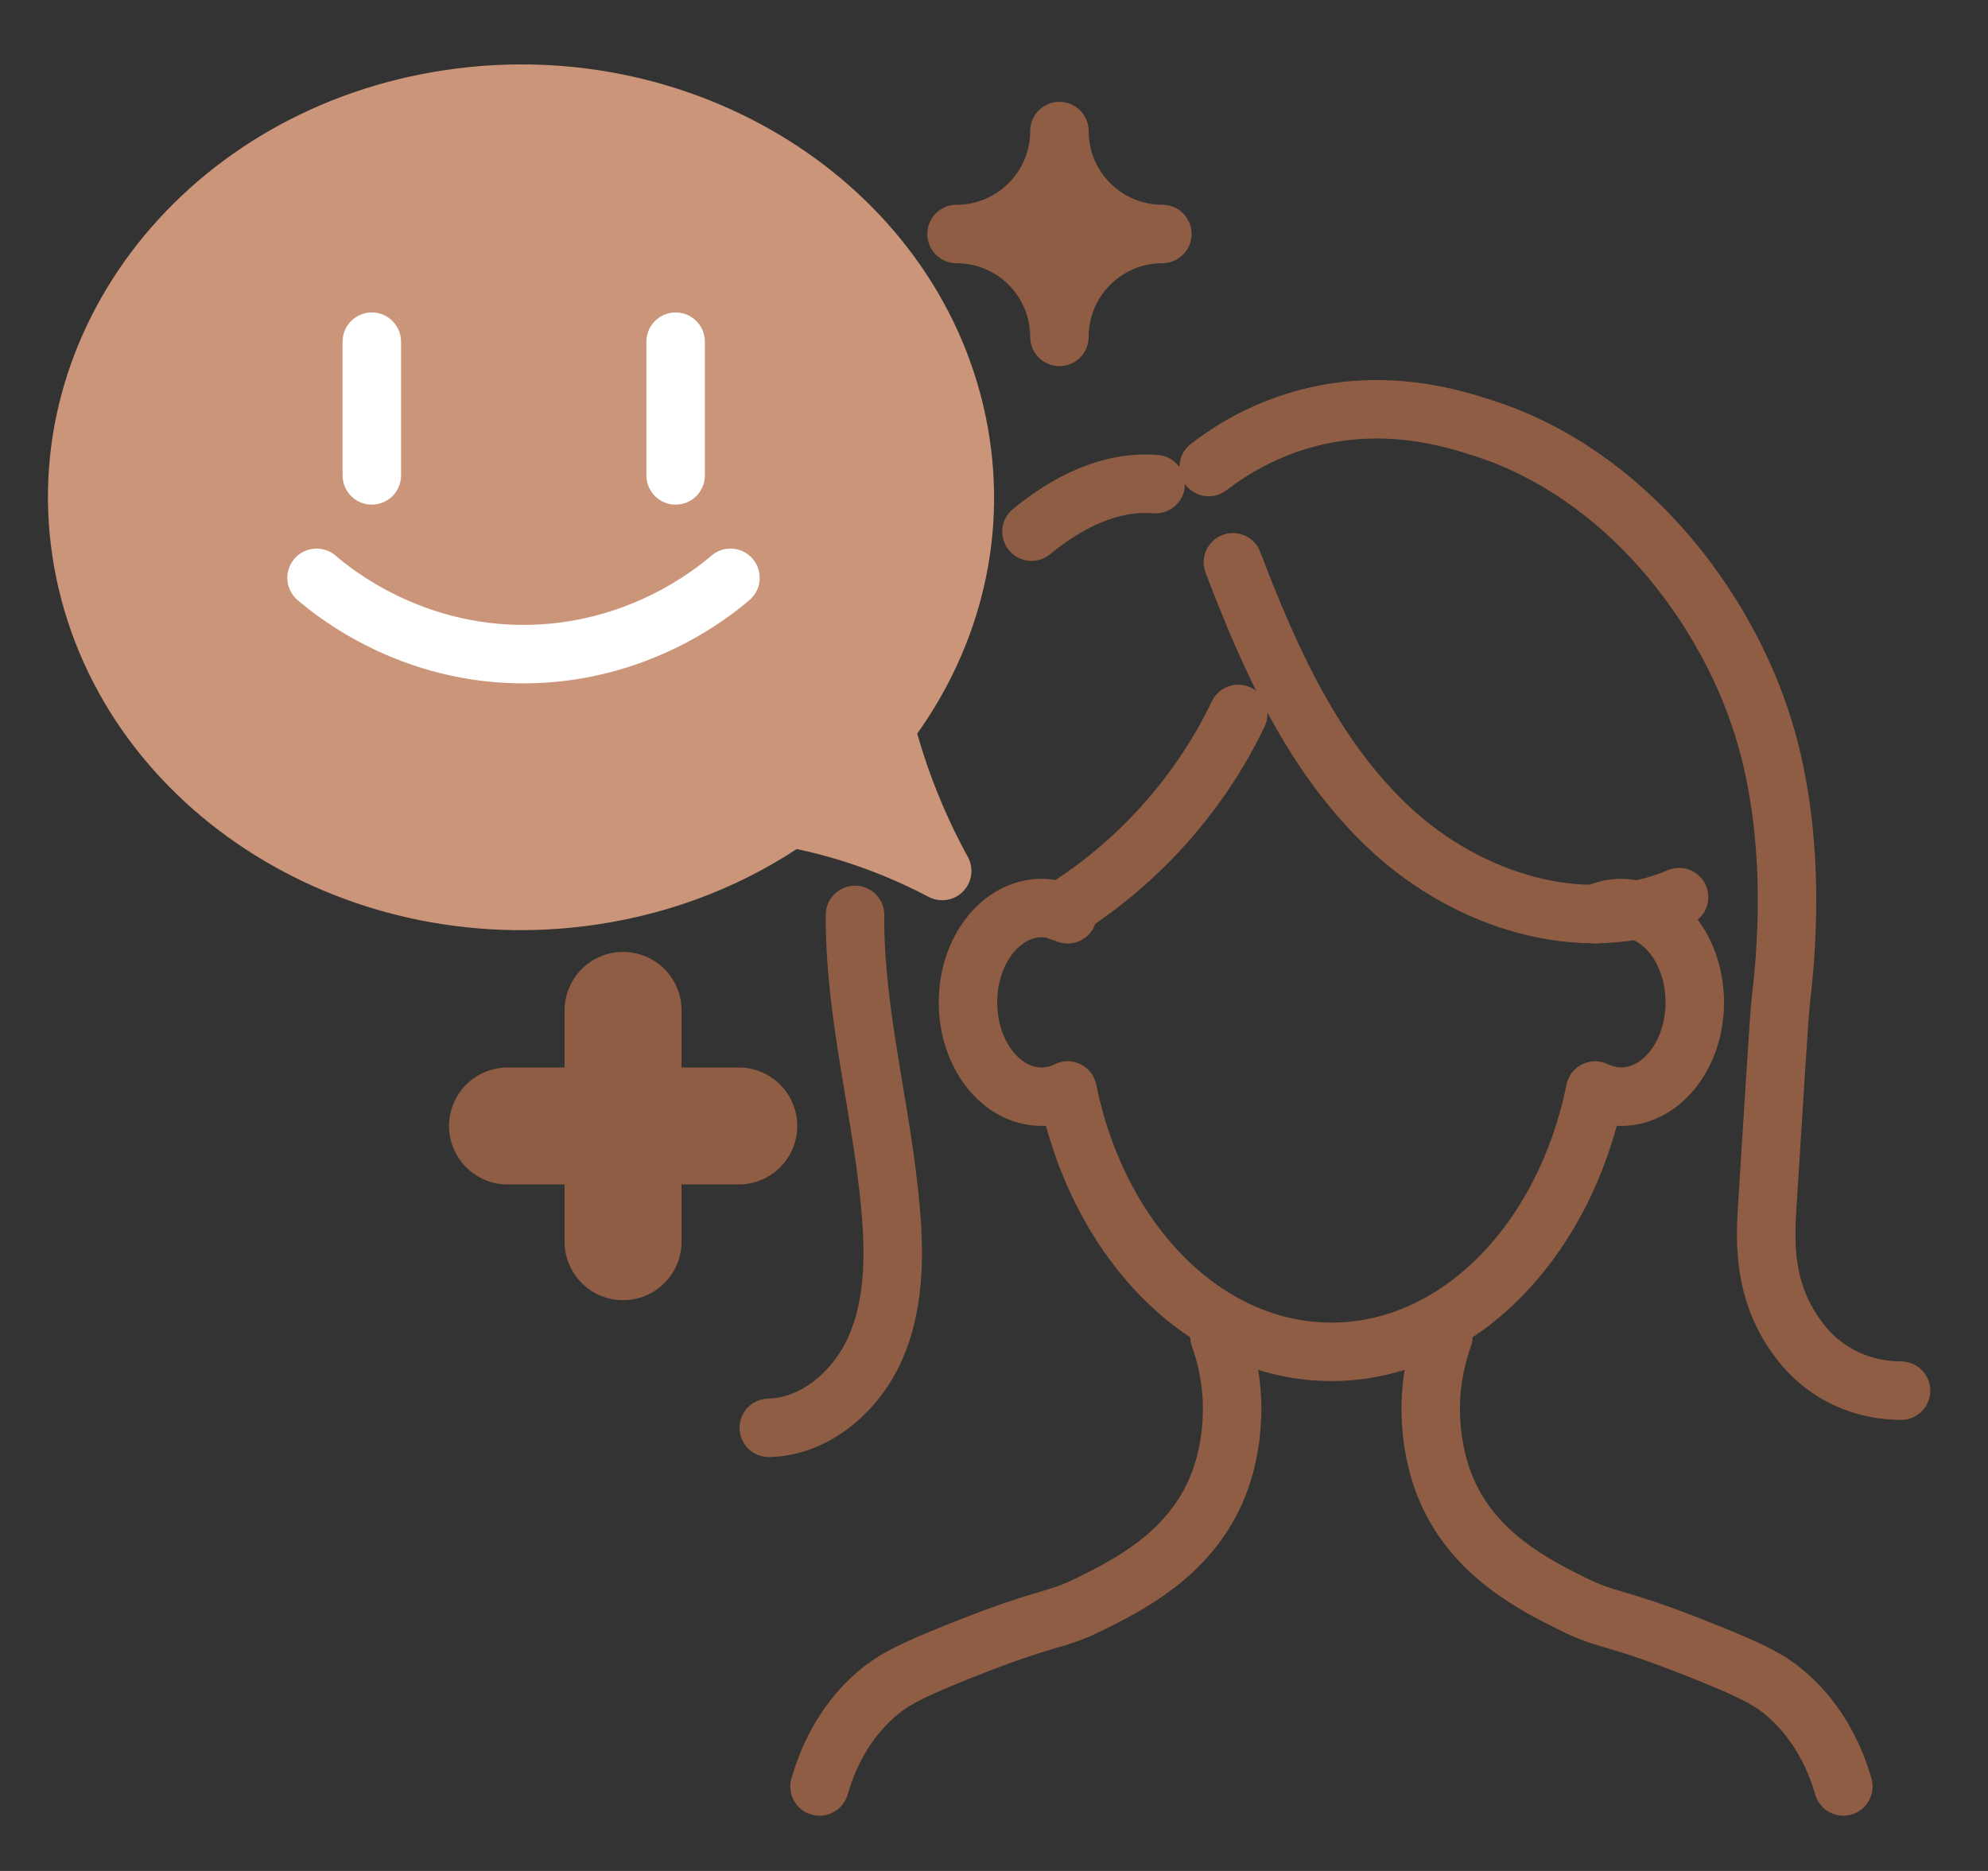 <svg xmlns="http://www.w3.org/2000/svg" fill="none" viewBox="0 0 34 32" height="32" width="34">
<rect x="0" y="0" width="34" height="32" fill="#333333" stroke="none"/>
<path stroke-linejoin="round" stroke-linecap="round" stroke="#8F5D44" d="M21.086 9.617C21.719 11.282 22.474 12.965 23.783 14.18C25.089 15.396 27.072 16.047 28.716 15.344"></path>
<path stroke-linejoin="round" stroke-linecap="round" stroke="#8F5D44" d="M18.259 15.637C18.12 15.571 17.971 15.531 17.815 15.531C17.119 15.531 16.555 16.254 16.555 17.144C16.555 18.035 17.119 18.757 17.815 18.757C17.971 18.757 18.12 18.719 18.259 18.651C18.779 21.222 20.602 23.121 22.77 23.121C24.938 23.121 26.761 21.222 27.281 18.651C27.42 18.717 27.568 18.757 27.725 18.757C28.42 18.757 28.985 18.035 28.985 17.144C28.985 16.254 28.42 15.531 27.725 15.531C27.568 15.531 27.42 15.569 27.281 15.637"></path>
<path stroke-linejoin="round" stroke-linecap="round" stroke="#8F5D44" d="M18.133 15.593C19.443 14.784 20.514 13.596 21.177 12.211"></path>
<path stroke-linejoin="round" stroke-linecap="round" stroke="#8F5D44" d="M20.672 7.988C20.997 7.738 21.53 7.39 22.259 7.18C23.674 6.772 24.876 7.162 25.392 7.33C27.767 8.101 29.497 10.316 30.158 12.451C30.771 14.43 30.524 16.529 30.454 17.141C30.432 17.329 30.363 18.428 30.225 20.627C30.192 21.152 30.154 21.918 30.584 22.646C30.693 22.828 30.942 23.239 31.454 23.519C31.889 23.755 32.298 23.785 32.513 23.785"></path>
<path stroke-linejoin="round" stroke-linecap="round" stroke="#8F5D44" d="M14.623 15.648C14.611 17.355 15.094 19.028 15.236 20.729C15.303 21.522 15.289 22.344 14.965 23.07C14.641 23.797 13.946 24.403 13.148 24.421"></path>
<path stroke-linejoin="round" stroke-linecap="round" stroke="#8F5D44" d="M19.765 8.28C18.987 8.218 18.256 8.588 17.641 9.093"></path>
<path stroke-linejoin="round" stroke-linecap="round" stroke="#8F5D44" d="M20.856 22.859C20.954 23.131 21.071 23.558 21.073 24.088C21.073 24.344 21.049 24.924 20.787 25.515C20.303 26.607 19.28 27.116 18.667 27.422C17.998 27.756 17.996 27.606 16.411 28.24C15.519 28.596 15.241 28.755 14.974 28.989C14.391 29.501 14.136 30.141 14.016 30.555"></path>
<path stroke-linejoin="round" stroke-linecap="round" stroke="#8F5D44" d="M24.686 22.859C24.587 23.131 24.471 23.558 24.469 24.088C24.469 24.344 24.493 24.924 24.754 25.515C25.238 26.607 26.261 27.116 26.874 27.422C27.543 27.756 27.545 27.606 29.131 28.24C30.023 28.596 30.3 28.755 30.567 28.989C31.15 29.501 31.405 30.141 31.526 30.555"></path>
<path stroke-linejoin="round" stroke-linecap="round" stroke="#CB957A" fill="#CB957A" d="M15.144 12.441C16.227 11.023 16.731 9.238 16.402 7.399C15.728 3.635 11.83 1.081 7.695 1.692C3.559 2.302 0.748 5.85 1.419 9.612C2.09 13.374 5.989 15.929 10.126 15.319C11.406 15.131 12.558 14.659 13.52 13.99C13.643 14.014 13.765 14.038 13.892 14.068C14.824 14.284 15.574 14.613 16.114 14.897C15.821 14.363 15.501 13.672 15.25 12.834C15.21 12.702 15.174 12.572 15.142 12.441H15.144Z"></path>
<path stroke-linejoin="round" stroke-linecap="round" stroke="white" d="M6.359 5.844V8.131"></path>
<path stroke-linejoin="round" stroke-linecap="round" stroke="white" d="M11.555 5.844V8.131"></path>
<path stroke-linejoin="round" stroke-linecap="round" stroke="white" d="M5.414 9.883C5.734 10.157 7.038 11.204 8.997 11.188C10.902 11.171 12.166 10.163 12.493 9.883"></path>
<path stroke-linejoin="round" stroke-linecap="round" stroke-width="2" stroke="#8F5D44" d="M10.656 17.281V18.433"></path>
<path stroke-linejoin="round" stroke-linecap="round" stroke-width="2" stroke="#8F5D44" d="M10.656 20.086V21.238"></path>
<path stroke-linejoin="round" stroke-linecap="round" stroke-width="2" stroke="#8F5D44" d="M12.635 19.258H11.484"></path>
<path stroke-linejoin="round" stroke-linecap="round" stroke-width="2" stroke="#8F5D44" d="M9.83 19.258H8.68"></path>
<path stroke-linejoin="round" stroke-linecap="round" stroke="#8F5D44" fill="#8F5D44" d="M19.879 4.002C18.907 4.002 18.119 4.79 18.119 5.762C18.119 4.79 17.331 4.002 16.359 4.002C17.331 4.002 18.119 3.214 18.119 2.242C18.119 3.214 18.907 4.002 19.879 4.002Z"></path>
</svg>
